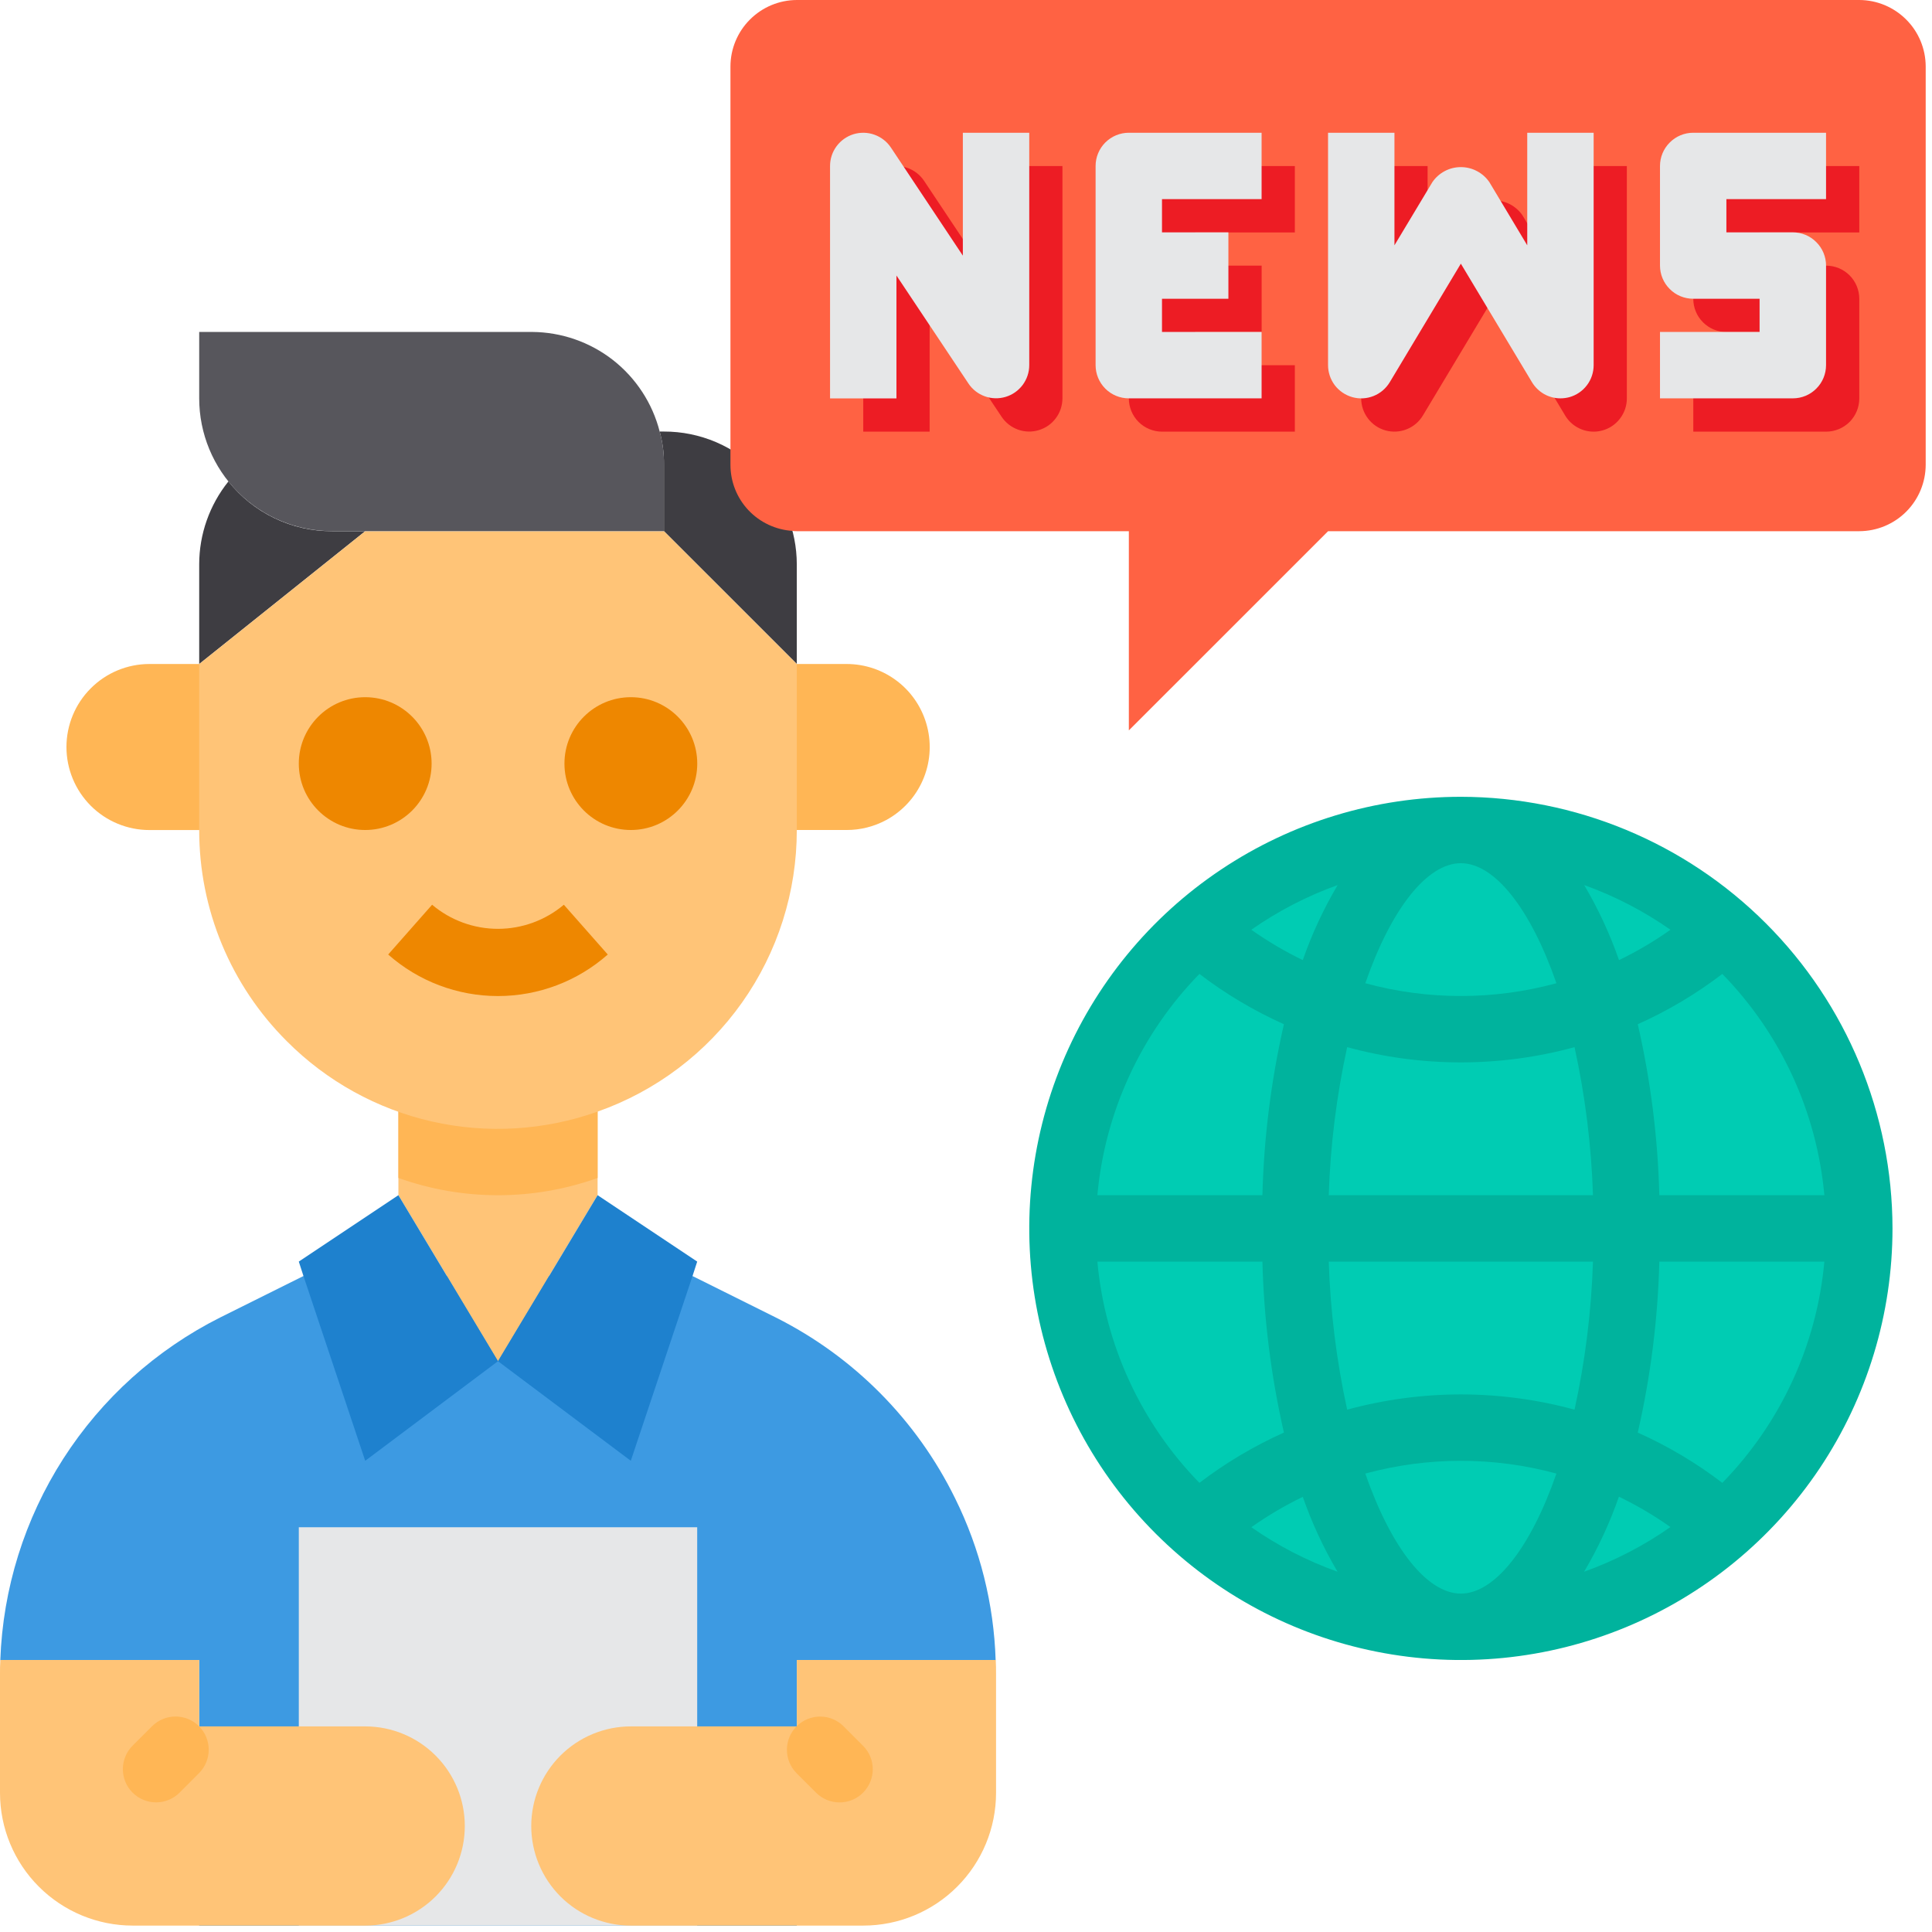 <svg width="38" height="38" viewBox="0 0 38 38" fill="none" xmlns="http://www.w3.org/2000/svg">
<g id="Journalist-Reporter-News-Global-Man">
<path id="Vector" d="M18.787 29.473C18.032 27.933 16.793 26.683 15.26 25.914L13.621 25.098H5.968L4.329 25.914C3.07 26.547 2.005 27.506 1.244 28.692C0.484 29.877 0.056 31.245 0.006 32.653H3.917V37.877H15.672V32.653H19.583C19.548 31.548 19.277 30.464 18.787 29.473Z" fill="#3D9AE2"/>
<path id="Vector_2" d="M11.754 20.557V23.508L9.795 26.773L7.836 23.508V20.557C9.103 21.009 10.487 21.009 11.754 20.557Z" fill="#FFC477"/>
<path id="Vector_3" d="M7.836 23.508L9.795 26.773L7.183 28.732L5.968 25.095L5.877 24.814L7.836 23.508Z" fill="#1E81CE"/>
<path id="Vector_4" d="M13.059 10.447V9.141C13.062 8.921 13.033 8.701 12.975 8.488H13.059C13.411 8.487 13.759 8.558 14.083 8.696C14.406 8.834 14.698 9.037 14.94 9.291C15.409 9.777 15.671 10.426 15.672 11.1V13.059L13.059 10.447Z" fill="#3E3D42"/>
<path id="Vector_5" d="M17.429 16.13C17.19 16.258 16.923 16.326 16.652 16.325H15.02V13.06H16.652C17.016 13.06 17.369 13.181 17.656 13.404C17.943 13.627 18.147 13.94 18.236 14.292C18.326 14.645 18.295 15.017 18.148 15.35C18.002 15.682 17.749 15.957 17.429 16.13Z" fill="#FFB655"/>
<path id="Vector_6" d="M4.572 13.06V16.326H2.939C2.506 16.326 2.091 16.154 1.785 15.848C1.479 15.541 1.307 15.126 1.307 14.693C1.307 14.26 1.479 13.845 1.785 13.539C2.091 13.232 2.506 13.06 2.939 13.06H4.572Z" fill="#FFB655"/>
<path id="Vector_7" d="M7.183 10.448L3.918 13.06V11.101C3.918 10.508 4.121 9.932 4.493 9.469C4.736 9.775 5.046 10.023 5.399 10.192C5.752 10.362 6.139 10.45 6.53 10.448H7.183Z" fill="#3E3D42"/>
<path id="Vector_8" d="M11.754 20.557V23.169C10.487 23.622 9.103 23.622 7.836 23.169V20.557C9.103 21.009 10.487 21.009 11.754 20.557Z" fill="#FFB655"/>
<path id="Vector_9" d="M13.06 10.449H7.183L3.918 13.061V16.326C3.917 17.098 4.069 17.863 4.365 18.575C4.661 19.288 5.095 19.935 5.642 20.48C6.425 21.266 7.415 21.814 8.497 22.059C9.579 22.304 10.709 22.236 11.754 21.864C12.9 21.461 13.893 20.711 14.595 19.719C15.297 18.727 15.673 17.542 15.672 16.326V13.061L13.06 10.449Z" fill="#FFC477"/>
<path id="Vector_10" d="M13.06 9.141V10.447H6.53C5.837 10.447 5.173 10.172 4.683 9.682C4.193 9.192 3.918 8.528 3.918 7.835V6.529H10.468C11.043 6.533 11.602 6.727 12.056 7.081C12.509 7.436 12.833 7.931 12.975 8.488C13.034 8.701 13.062 8.921 13.06 9.141Z" fill="#57565C"/>
<path id="Vector_11" d="M5.877 30.039H13.713V37.875H5.877V30.039Z" fill="#E6E7E8"/>
<path id="Vector_12" d="M3.918 32.65V33.956H7.183C7.703 33.956 8.201 34.163 8.568 34.53C8.936 34.898 9.142 35.396 9.142 35.916C9.142 36.435 8.936 36.933 8.568 37.301C8.201 37.668 7.703 37.874 7.183 37.874H2.612C1.919 37.874 1.255 37.599 0.765 37.109C0.275 36.62 0 35.955 0 35.263V32.925C0 32.833 -6.0817e-09 32.742 0.007 32.65H3.918Z" fill="#FFC477"/>
<path id="Vector_13" d="M15.673 32.65V33.956H12.408C11.889 33.956 11.39 34.163 11.023 34.53C10.656 34.898 10.449 35.396 10.449 35.916C10.449 36.435 10.656 36.933 11.023 37.301C11.39 37.668 11.889 37.874 12.408 37.874H16.979C17.672 37.874 18.337 37.599 18.826 37.109C19.316 36.62 19.591 35.955 19.591 35.263V32.925C19.591 32.833 19.591 32.742 19.585 32.65H15.673Z" fill="#FFC477"/>
<path id="Vector_14" d="M13.713 24.814L13.622 25.095L12.407 28.732L9.795 26.773L11.754 23.508L13.713 24.814Z" fill="#1E81CE"/>
<g id="Group">
<path id="Vector_15" d="M33.917 18.283C33.192 18.929 32.349 19.43 31.436 19.759C30.848 17.689 29.856 16.324 28.732 16.324C30.642 16.319 32.488 17.016 33.917 18.283Z" fill="#00CCB3"/>
<path id="Vector_16" d="M26.03 28.561C26.618 30.631 27.611 31.995 28.734 31.995C26.824 32.001 24.978 31.303 23.549 30.036C24.275 29.391 25.117 28.89 26.03 28.561Z" fill="#00CCB3"/>
<path id="Vector_17" d="M36.57 24.16H31.999C32.011 22.675 31.822 21.194 31.438 19.759C32.351 19.429 33.193 18.928 33.919 18.283C34.753 19.018 35.421 19.923 35.878 20.936C36.335 21.949 36.571 23.049 36.57 24.16Z" fill="#00CCB3"/>
<path id="Vector_18" d="M31.997 24.161H25.467C25.456 22.675 25.645 21.195 26.029 19.76C27.774 20.404 29.691 20.404 31.436 19.76C31.82 21.195 32.009 22.675 31.997 24.161Z" fill="#00CCB3"/>
<path id="Vector_19" d="M31.436 28.561C30.849 30.631 29.856 31.996 28.733 31.996C27.61 31.996 26.617 30.631 26.029 28.561C27.774 27.917 29.692 27.917 31.436 28.561Z" fill="#00CCB3"/>
<path id="Vector_20" d="M28.733 16.324C29.856 16.324 30.849 17.689 31.436 19.759C29.692 20.403 27.774 20.403 26.029 19.759C26.617 17.689 27.61 16.324 28.733 16.324Z" fill="#00CCB3"/>
<path id="Vector_21" d="M25.467 24.16H31.997C32.009 25.646 31.82 27.126 31.436 28.561C29.691 27.917 27.774 27.917 26.029 28.561C25.645 27.126 25.456 25.646 25.467 24.16Z" fill="#00CCB3"/>
<path id="Vector_22" d="M31.436 28.561C32.349 28.89 33.192 29.391 33.917 30.036C32.488 31.303 30.642 32.001 28.732 31.995C29.856 31.995 30.848 30.631 31.436 28.561Z" fill="#00CCB3"/>
<path id="Vector_23" d="M28.734 16.324C27.611 16.324 26.618 17.689 26.03 19.759C25.117 19.43 24.275 18.929 23.549 18.283C24.978 17.016 26.824 16.319 28.734 16.324Z" fill="#00CCB3"/>
<path id="Vector_24" d="M23.548 18.283C24.273 18.928 25.116 19.429 26.029 19.759C25.645 21.194 25.456 22.675 25.468 24.16H20.896C20.895 23.049 21.131 21.949 21.589 20.936C22.046 19.923 22.714 19.018 23.548 18.283Z" fill="#00CCB3"/>
<path id="Vector_25" d="M26.029 28.561C25.116 28.891 24.273 29.392 23.548 30.037C22.714 29.302 22.046 28.398 21.589 27.384C21.131 26.371 20.895 25.272 20.896 24.16H25.468C25.456 25.646 25.645 27.126 26.029 28.561Z" fill="#00CCB3"/>
<path id="Vector_26" d="M31.999 24.16H36.57C36.571 25.272 36.335 26.371 35.878 27.384C35.421 28.398 34.753 29.302 33.919 30.037C33.193 29.392 32.351 28.891 31.438 28.561C31.822 27.126 32.011 25.646 31.999 24.16Z" fill="#00CCB3"/>
</g>
<path id="Vector_27" d="M37.876 1.306V9.142C37.875 9.488 37.737 9.82 37.492 10.065C37.247 10.309 36.916 10.447 36.57 10.448H26.122L22.203 14.366V10.448H15.673C15.645 10.449 15.616 10.447 15.588 10.442C15.258 10.421 14.947 10.275 14.72 10.034C14.493 9.793 14.367 9.474 14.367 9.142V1.306C14.368 0.96 14.506 0.628 14.751 0.384C14.996 0.139 15.327 0.001 15.673 0H36.57C36.916 0.001 37.247 0.139 37.492 0.384C37.737 0.628 37.875 0.96 37.876 1.306Z" fill="#FF6243"/>
<path id="Vector_28" d="M2.991 33.953L2.608 34.335C2.353 34.59 2.353 35.004 2.608 35.259C2.863 35.514 3.277 35.514 3.532 35.259L3.914 34.876C4.169 34.621 4.169 34.208 3.914 33.953C3.659 33.698 3.246 33.698 2.991 33.953Z" fill="#FFB655"/>
<path id="Vector_29" d="M16.592 33.954C16.337 33.699 15.924 33.699 15.669 33.954C15.414 34.209 15.414 34.623 15.669 34.878L16.051 35.26C16.306 35.515 16.72 35.515 16.975 35.26C17.23 35.005 17.23 34.592 16.975 34.337L16.592 33.954Z" fill="#FFB655"/>
<path id="Vector_30" d="M9.794 19.591C8.999 19.591 8.231 19.301 7.635 18.774L8.499 17.795C8.861 18.101 9.32 18.269 9.794 18.269C10.268 18.269 10.727 18.101 11.09 17.795L11.954 18.774C11.358 19.301 10.59 19.591 9.794 19.591Z" fill="#EE8700"/>
<path id="Vector_31" d="M7.183 16.325C7.904 16.325 8.489 15.74 8.489 15.019C8.489 14.298 7.904 13.713 7.183 13.713C6.462 13.713 5.877 14.298 5.877 15.019C5.877 15.74 6.462 16.325 7.183 16.325Z" fill="#EE8700"/>
<path id="Vector_32" d="M12.408 16.325C13.129 16.325 13.714 15.74 13.714 15.019C13.714 14.298 13.129 13.713 12.408 13.713C11.686 13.713 11.102 14.298 11.102 15.019C11.102 15.74 11.686 16.325 12.408 16.325Z" fill="#EE8700"/>
<path id="Vector_33" d="M19.591 5.682L18.175 3.556C18.097 3.44 17.984 3.351 17.852 3.304C17.72 3.257 17.576 3.253 17.442 3.294C17.308 3.334 17.191 3.417 17.107 3.53C17.024 3.642 16.979 3.779 16.979 3.919V8.49H18.285V6.074L19.7 8.197C19.778 8.314 19.891 8.402 20.023 8.45C20.154 8.497 20.298 8.501 20.432 8.46C20.566 8.42 20.684 8.338 20.767 8.225C20.851 8.113 20.896 7.977 20.897 7.837V3.266H19.591V5.682Z" fill="#ED1C24"/>
<path id="Vector_34" d="M22.203 3.919V7.837C22.203 8.01 22.272 8.176 22.394 8.299C22.517 8.421 22.683 8.49 22.856 8.49H25.468V7.184H23.509V6.531H24.815V5.225H23.509V4.572H25.468V3.266H22.856C22.683 3.266 22.517 3.334 22.394 3.457C22.272 3.579 22.203 3.745 22.203 3.919Z" fill="#ED1C24"/>
<path id="Vector_35" d="M30.692 5.479L29.945 4.235C29.883 4.145 29.799 4.07 29.702 4.019C29.604 3.968 29.496 3.941 29.386 3.941C29.275 3.941 29.167 3.968 29.069 4.019C28.972 4.07 28.888 4.145 28.826 4.235L28.079 5.479V3.266H26.773V7.837C26.773 7.979 26.82 8.118 26.907 8.232C26.993 8.345 27.114 8.428 27.252 8.466C27.39 8.504 27.536 8.496 27.668 8.443C27.801 8.39 27.913 8.295 27.986 8.173L29.386 5.84L30.785 8.173C30.843 8.27 30.925 8.35 31.023 8.405C31.121 8.461 31.232 8.49 31.345 8.49C31.404 8.49 31.462 8.482 31.519 8.466C31.657 8.428 31.778 8.346 31.864 8.232C31.951 8.118 31.998 7.98 31.998 7.837V3.266H30.692V5.479Z" fill="#ED1C24"/>
<path id="Vector_36" d="M36.57 4.572V3.266H33.958C33.785 3.266 33.618 3.334 33.496 3.457C33.373 3.579 33.305 3.745 33.305 3.919V5.878C33.305 6.051 33.373 6.217 33.496 6.339C33.618 6.462 33.785 6.531 33.958 6.531H35.264V7.184H33.305V8.49H35.917C36.09 8.49 36.256 8.421 36.379 8.299C36.501 8.176 36.57 8.01 36.57 7.837V5.878C36.57 5.705 36.501 5.538 36.379 5.416C36.256 5.293 36.09 5.225 35.917 5.225H34.611V4.572H36.57Z" fill="#ED1C24"/>
<path id="Vector_37" d="M18.938 5.028L17.523 2.902C17.445 2.785 17.331 2.697 17.2 2.65C17.068 2.602 16.924 2.599 16.79 2.639C16.656 2.68 16.538 2.763 16.455 2.875C16.371 2.988 16.326 3.124 16.326 3.264V7.836H17.632V5.419L19.048 7.543C19.126 7.66 19.239 7.748 19.37 7.795C19.502 7.843 19.646 7.846 19.78 7.806C19.914 7.766 20.031 7.683 20.115 7.571C20.198 7.459 20.244 7.323 20.244 7.183V2.611H18.938V5.028Z" fill="#E6E7E8"/>
<path id="Vector_38" d="M21.549 3.264V7.182C21.549 7.356 21.618 7.522 21.74 7.644C21.863 7.767 22.029 7.835 22.202 7.835H24.814V6.529H22.855V5.876H24.161V4.57H22.855V3.917H24.814V2.611H22.202C22.029 2.611 21.863 2.68 21.74 2.803C21.618 2.925 21.549 3.091 21.549 3.264Z" fill="#E6E7E8"/>
<path id="Vector_39" d="M30.039 4.825L29.293 3.581C29.23 3.49 29.147 3.416 29.049 3.365C28.952 3.313 28.843 3.287 28.733 3.287C28.623 3.287 28.515 3.313 28.417 3.365C28.32 3.416 28.236 3.49 28.174 3.581L27.427 4.825V2.611H26.121V7.182C26.121 7.325 26.168 7.464 26.254 7.578C26.341 7.691 26.462 7.773 26.6 7.812C26.737 7.85 26.883 7.842 27.016 7.789C27.149 7.736 27.26 7.641 27.334 7.519L28.733 5.186L30.133 7.519C30.191 7.615 30.273 7.695 30.371 7.751C30.469 7.806 30.579 7.835 30.692 7.835C30.751 7.835 30.81 7.827 30.867 7.812C31.004 7.774 31.126 7.692 31.212 7.578C31.299 7.464 31.345 7.325 31.345 7.182V2.611H30.039V4.825Z" fill="#E6E7E8"/>
<path id="Vector_40" d="M35.916 3.917V2.611H33.303C33.13 2.611 32.964 2.68 32.842 2.803C32.719 2.925 32.65 3.091 32.65 3.264V5.223C32.65 5.397 32.719 5.563 32.842 5.685C32.964 5.808 33.13 5.876 33.303 5.876H34.609V6.529H32.65V7.835H35.263C35.436 7.835 35.602 7.767 35.724 7.644C35.847 7.522 35.916 7.356 35.916 7.182V5.223C35.916 5.05 35.847 4.884 35.724 4.762C35.602 4.639 35.436 4.57 35.263 4.57H33.956V3.917H35.916Z" fill="#E6E7E8"/>
<path id="Vector_41" d="M28.733 15.672C27.054 15.672 25.413 16.17 24.017 17.103C22.621 18.035 21.533 19.361 20.89 20.912C20.248 22.464 20.08 24.171 20.407 25.817C20.735 27.464 21.543 28.977 22.731 30.164C23.918 31.351 25.43 32.16 27.077 32.487C28.724 32.815 30.431 32.647 31.982 32.004C33.533 31.362 34.859 30.273 35.792 28.878C36.725 27.481 37.223 25.84 37.223 24.161C37.22 21.91 36.325 19.753 34.733 18.161C33.142 16.57 30.984 15.675 28.733 15.672ZM35.883 23.508H32.637C32.608 22.376 32.466 21.249 32.213 20.145C32.804 19.881 33.362 19.549 33.876 19.156C35.025 20.333 35.734 21.87 35.883 23.508ZM28.733 31.344C28.069 31.344 27.362 30.448 26.854 28.983C28.085 28.649 29.382 28.649 30.613 28.983C30.105 30.448 29.398 31.344 28.733 31.344ZM31.842 29.438C32.196 29.609 32.534 29.808 32.855 30.035C32.331 30.403 31.759 30.698 31.157 30.914C31.434 30.446 31.663 29.952 31.842 29.438ZM26.308 30.914C25.706 30.699 25.136 30.405 24.612 30.038C24.933 29.812 25.271 29.612 25.624 29.441C25.803 29.954 26.032 30.447 26.308 30.914ZM28.733 27.426C27.978 27.427 27.226 27.528 26.497 27.726C26.288 26.768 26.166 25.794 26.135 24.814H31.332C31.3 25.794 31.179 26.768 30.969 27.726C30.241 27.528 29.489 27.427 28.733 27.426ZM26.135 23.508C26.166 22.528 26.288 21.554 26.497 20.596C27.961 20.996 29.506 20.996 30.969 20.596C31.179 21.554 31.3 22.528 31.332 23.508H26.135ZM28.733 16.978C29.398 16.978 30.105 17.875 30.613 19.339C29.382 19.674 28.085 19.674 26.854 19.339C27.362 17.875 28.069 16.978 28.733 16.978ZM25.624 18.884C25.271 18.713 24.933 18.514 24.612 18.287C25.136 17.92 25.707 17.624 26.31 17.408C26.033 17.876 25.803 18.371 25.624 18.884ZM31.159 17.408C31.761 17.624 32.332 17.92 32.856 18.287C32.536 18.514 32.198 18.713 31.844 18.884C31.665 18.371 31.436 17.876 31.159 17.408ZM23.591 19.156C24.105 19.549 24.663 19.881 25.253 20.145C25.001 21.249 24.859 22.376 24.83 23.508H21.584C21.733 21.87 22.442 20.333 23.591 19.156ZM21.584 24.814H24.83C24.859 25.946 25.001 27.073 25.253 28.177C24.663 28.442 24.105 28.773 23.591 29.166C22.442 27.989 21.733 26.452 21.584 24.814ZM33.876 29.166C33.362 28.773 32.804 28.442 32.213 28.177C32.466 27.073 32.608 25.946 32.637 24.814H35.883C35.734 26.452 35.025 27.989 33.876 29.166Z" fill="#00B39D"/>
</g>
</svg>
